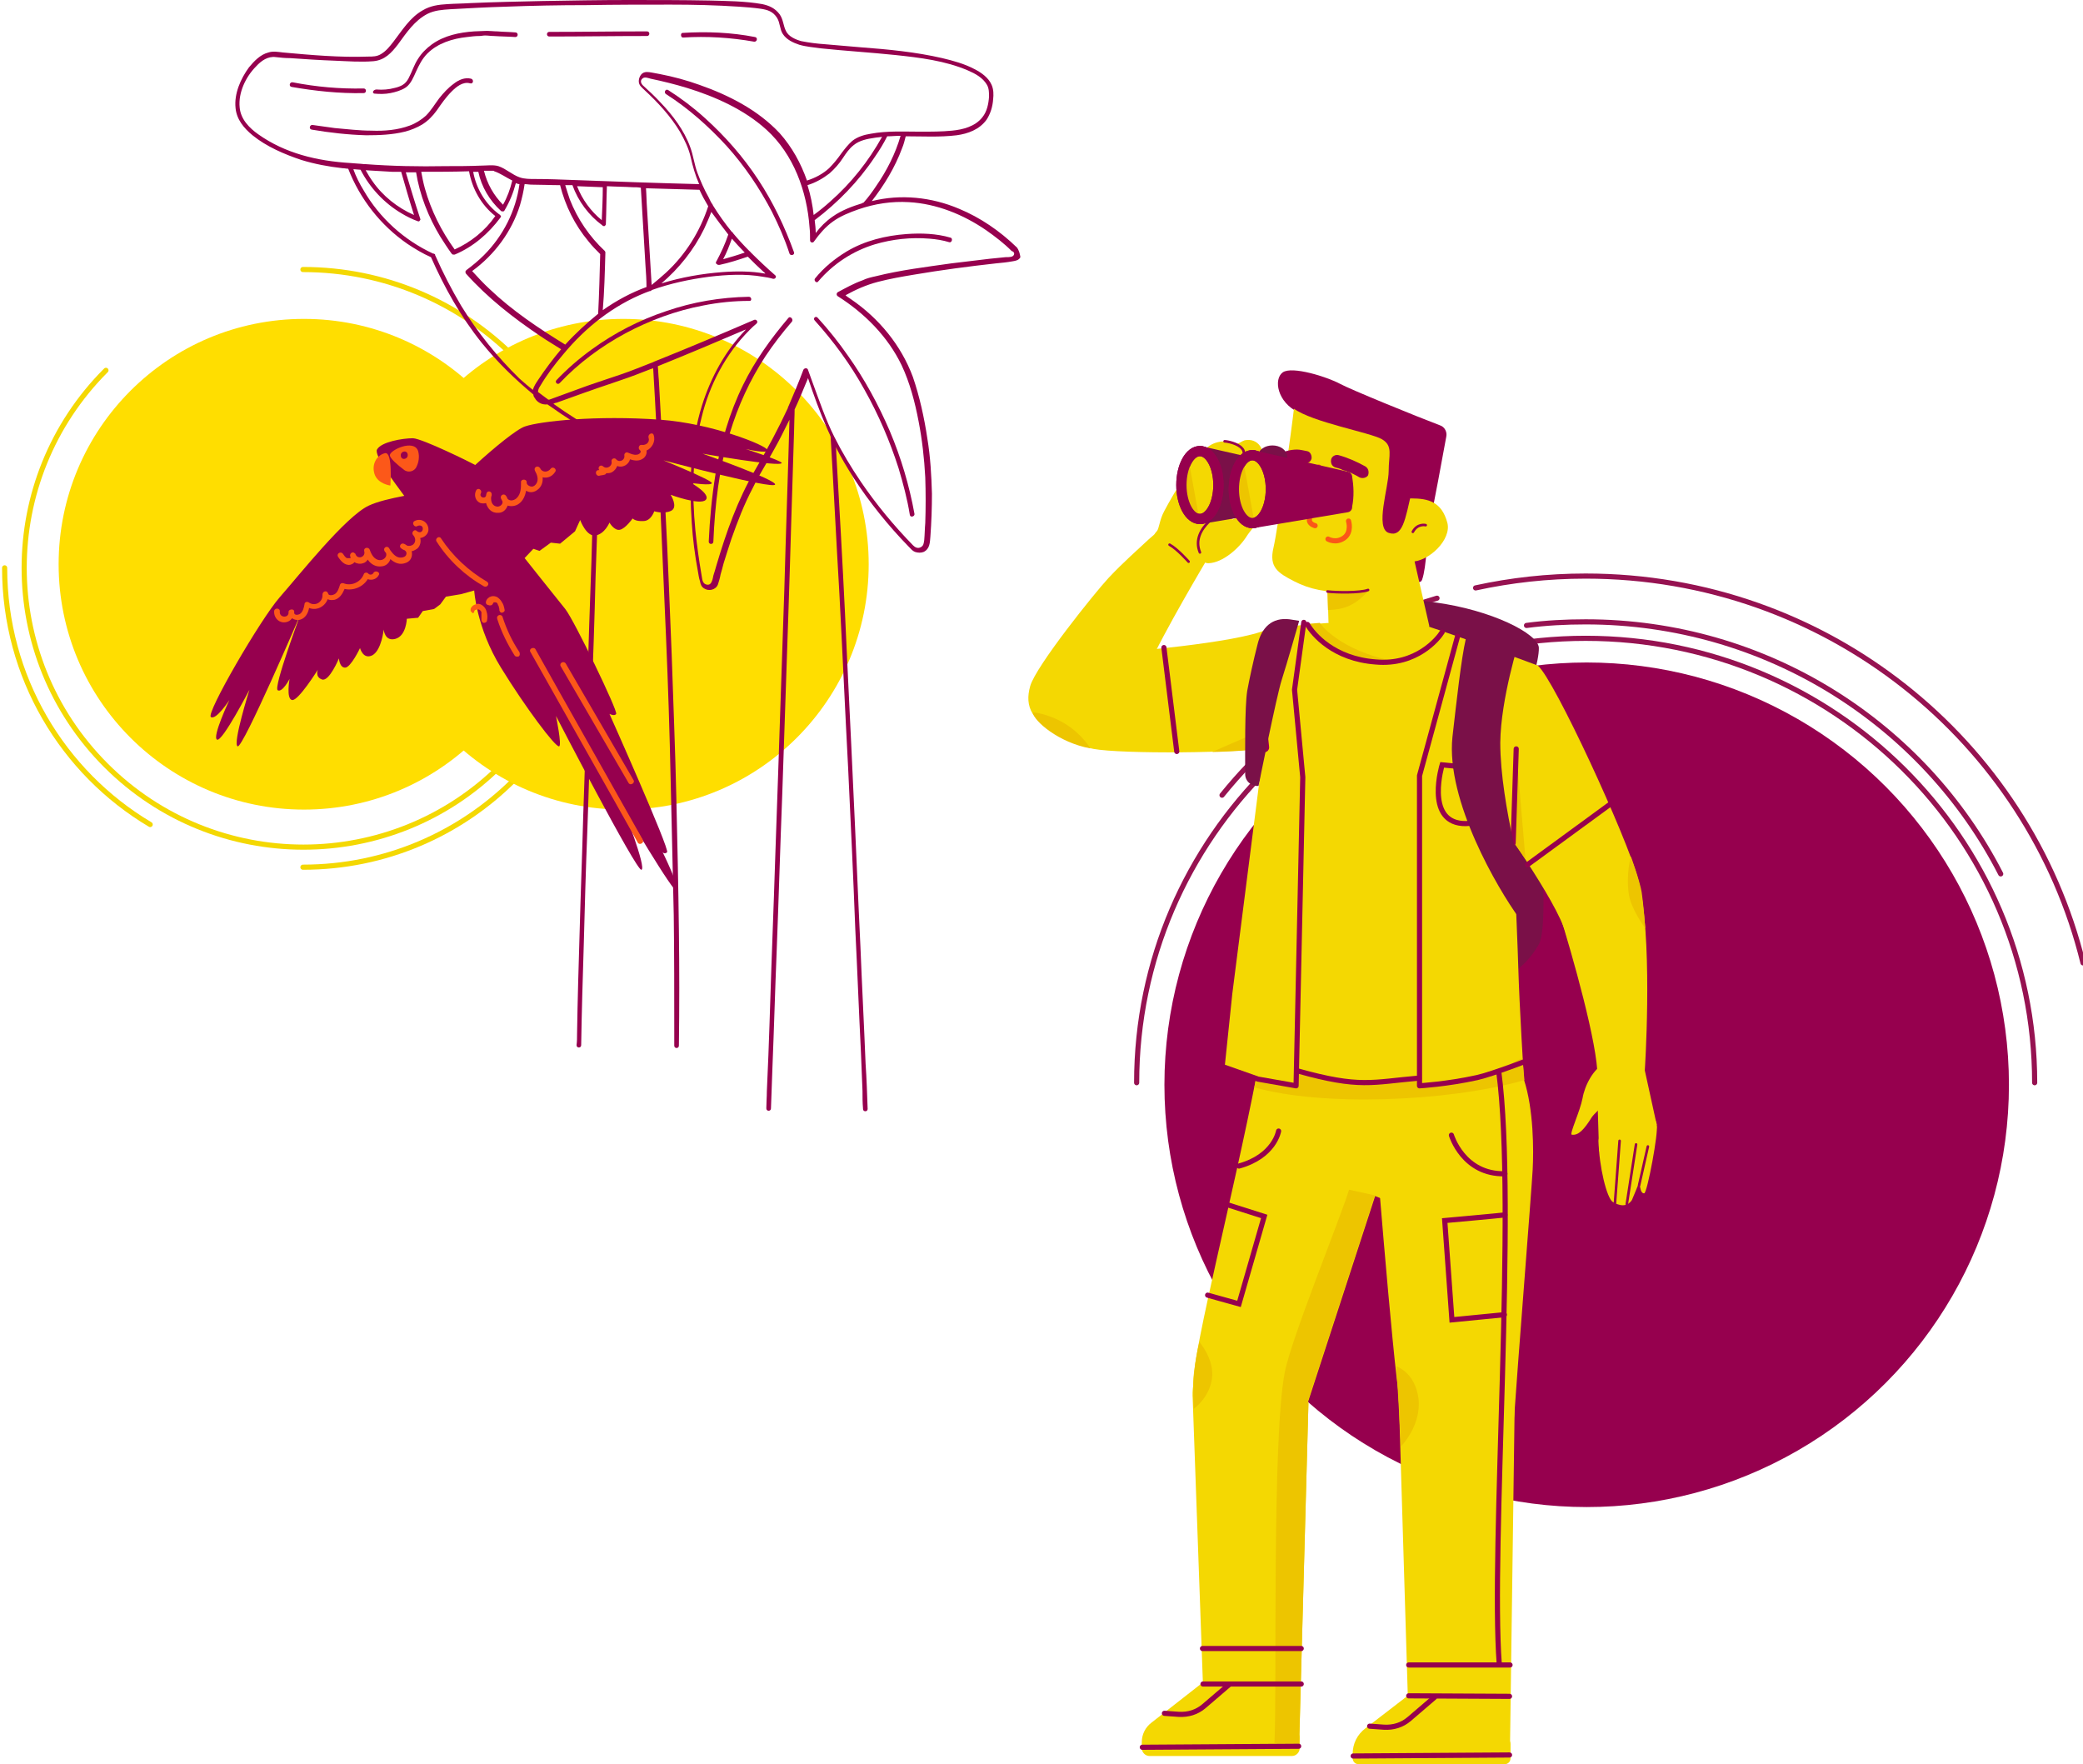 <?xml version="1.0" encoding="utf-8"?>
<svg version="1.1" id="Layer_1" xmlns="http://www.w3.org/2000/svg" xmlns:xlink="http://www.w3.org/1999/xlink" x="0px" y="0px"
	 viewBox="0 0 405 343" style="enable-background:new 0 0 405 343;" xml:space="preserve">
<style type="text/css">
	.st0{fill-rule:evenodd;clip-rule:evenodd;fill:#96004E;}
	.st1{fill:none;stroke:#961251;stroke-linecap:round;stroke-linejoin:round;stroke-miterlimit:10;}
	.st2{fill:#7A1048;}
	.st3{fill:#F4D802;}
	.st4{fill:#96004E;}
	.st5{fill:#EDC500;}
	.st6{fill:#3F0A26;}
	.st7{fill:none;stroke:#FB5718;stroke-linecap:round;stroke-miterlimit:10;}
	.st8{fill:none;stroke:#96004E;stroke-width:0.5;stroke-linecap:round;stroke-miterlimit:10;}
	.st9{fill:none;stroke:#96004E;stroke-linecap:round;stroke-miterlimit:10;}
	.st10{fill:none;stroke:#96004E;stroke-width:1.919;stroke-linecap:round;stroke-miterlimit:10;}
	.st11{fill:none;stroke:#96004E;stroke-linecap:round;stroke-linejoin:round;stroke-miterlimit:10;}
	.st12{fill:#7A1048;stroke:#7A1048;stroke-width:2;stroke-linecap:round;stroke-linejoin:round;stroke-miterlimit:10;}
	.st13{fill:#F4D802;stroke:#96004E;stroke-width:2;stroke-miterlimit:10;}
	.st14{fill:#96004E;stroke:#96004E;stroke-width:2;stroke-linecap:round;stroke-linejoin:round;stroke-miterlimit:10;}
	.st15{fill:none;stroke:#96004E;stroke-width:2;stroke-miterlimit:10;}
	.st16{fill:none;stroke:#F4D802;stroke-linecap:round;stroke-miterlimit:10;}
	.st17{fill-rule:evenodd;clip-rule:evenodd;fill:#FFDE00;}
	.st18{fill:#FC5819;}
</style>
<g id="right">
	<g>
		<ellipse class="st0" cx="308.5" cy="210.9" rx="82.1" ry="82.1"/>
		<path class="st1" d="M221,210.5c0-47.7,39.1-86.4,87.3-86.4s87.3,38.7,87.3,86.4"/>
		<path class="st1" d="M237.6,154.6c3.4-4.2,7.2-8.2,11.4-11.7"/>
		<path class="st1" d="M296.8,121.6c3.8-0.5,7.6-0.7,11.5-0.7c35.2,0,65.8,19.9,80.7,49"/>
		<path class="st1" d="M270.5,119.4c2.9-1.2,5.9-2.2,8.9-3.1"/>
		<path class="st1" d="M286.9,114.3c6.9-1.5,14-2.3,21.4-2.3c46.8,0,86.1,32,96.7,75.2"/>
	</g>
	<g id="Binoculars_Dude">
		<path class="st2" d="M260.3,122c0.2-1.4,0.4-7.4,18.6-4.9c11.2,1.5,20.1,6.1,20.3,8.8c0.1,2.6-2.1,9.2-2.1,9.2s5,43.4,2.1,48.5
			c-5.1,8.9-14.9,9.5-18.3,5C277.5,183.9,260.3,122,260.3,122z"/>
		<g>
			<g>
				<path class="st3" d="M234.5,87.8c1-1.2,2.9-1.8,4.4-1.3c0.4,0.1,0.9,0.4,1.4,0.3s1-0.5,1.5-0.7c0.7-0.3,1.5-0.2,2.1,0.2
					c0.6,0.4,1,1.1,1,1.9c-1.5,0.6-3,1-4.6,1c-1.1,0-2.2-0.2-3.4-0.4c-0.9-0.2-1.8-0.4-2.7-0.6"/>
				<g>
					<path class="st3" d="M234.9,88.2c0.6-0.7,1.4-1.1,2.3-1.3c0.4-0.1,0.8,0,1.2,0.1c0.5,0.1,1,0.4,1.5,0.4
						c0.5,0.1,0.9-0.1,1.3-0.3c0.4-0.2,0.8-0.5,1.3-0.6c1-0.1,1.8,0.7,1.9,1.7c0.1-0.2,0.2-0.3,0.3-0.5c-1.6,0.7-3.3,1-5,0.9
						c-1.8-0.1-3.5-0.5-5.3-0.9c-0.7-0.2-1,0.9-0.3,1.1c1.9,0.5,3.8,0.9,5.7,1c1.8,0.1,3.7-0.3,5.4-1c0.2-0.1,0.3-0.3,0.3-0.5
						c0-1.1-0.7-2.2-1.8-2.6c-0.5-0.2-1.2-0.2-1.7-0.1c-0.6,0.2-1,0.6-1.6,0.7s-1.2-0.3-1.7-0.4s-1.1-0.1-1.6,0
						c-1.1,0.2-2.1,0.7-2.9,1.6C233.7,87.9,234.5,88.7,234.9,88.2L234.9,88.2z"/>
				</g>
			</g>
			<g>
				<path class="st4" d="M280,82.7c0.9,0.3,1.4,1.3,1.2,2.2c-0.7,3.9-2.5,13.6-3.1,16.2c-0.7,3.3-0.7,9.1-1.6,11.6s-7.4-5.8-8.2-9.8
					c-0.9-4,1.3-15.6,1.1-16.7c-0.2-1.1-13-4.1-16.9-6c-4.2-2-4.9-6.5-3.1-7.8c1.8-1.3,8.7,0.9,11.1,2.2
					C262.5,75.7,275.5,81,280,82.7z"/>
				<path class="st3" d="M277.4,121.7l-19-0.6c0,0-8.4,0.6-11,1.1c-2.6,0.4-6.3,3.7-6.5,9.5s5,12.1,5,12.1l-6.3,49.4l-1.5,14.4
					c0,0,14,5.8,29.1,5.2c15.1-0.6,29.1-3,29.1-3s-0.9-14.5-1.1-21.8s-1.5-34.7-1.5-38.2s4.3-3,6-8.6s-0.7-11.8-0.7-11.8
					S286,124.5,277.4,121.7z"/>
				<path class="st3" d="M216,126.9c2,0,24.5-1.9,30.3-4.5s9.1,7.2,9,11.2c-0.2,4-1.5,10.2-7.7,11.6c-6.2,1.3-29.6,1.4-35,0.4
					s-7.5-8.5-6.9-11.9C206.2,130.2,211.2,126.8,216,126.9z"/>
				<path class="st3" d="M234.9,108.4c0,0-8.9,14.9-11.7,21.4s-6.4,11.7-6.4,11.7s-2.6,4.2-9.5,1.7c-6.9-2.6-8.1-5.9-7-9.8
					c1.1-3.9,12.6-18.2,15.2-21c2.9-3.1,5.9-5.7,7.8-7.5c2.2-2,5.6-4.4,7.9-4.8C233.5,99.6,236.6,103,234.9,108.4z"/>
				<path class="st3" d="M299,129.4c3.2,2.7,17.3,33.3,19.5,41.5c1.6,6.3-1.1,11.2-3,12.5c-1.8,1.4-9.6,3-11-1.8
					c-2-6.9-13.2-21.9-15.3-25.9c-2-4.1-2.2-14.7,1.2-19.6C293.9,131.2,299,129.4,299,129.4z"/>
				<path class="st3" d="M275,109c0.1,0.5,2.9,12.7,2.9,12.7s-1.8,6.2-10,6.2s-9.6-6.9-9.6-6.9l-0.2-7.1c0,0-2.5-8.2,3.8-8.9
					C268.1,104.3,273.6,103.2,275,109z"/>
				<path class="st5" d="M256.6,121.1c0,0,3.5,5.3,14.6,7.5c-13.3,1.1-17-7.3-17-7.3L256.6,121.1z"/>
				<path class="st3" d="M251.6,79.3c-0.3,2.9-3.1,23.4-4,27.2s0.9,4.9,4,6.5s6.2,2.2,11.1,2.2s8-9.1,8.2-12.7s3.1-16.3-1.3-18.1
					C265.2,82.7,252,75.1,251.6,79.3z"/>
				<path class="st3" d="M268.3,103.1c0,3.4,2.7,6.1,6.1,6.1s7.9-4.3,7-7.6c-1.1-4-3.6-4.7-7-4.7S268.3,99.7,268.3,103.1z"/>
				<path class="st4" d="M274.5,95.4c-1.3,5.8-1.8,9.1-4.5,8.2s0-8.9,0-12s0.9-4.9-1.3-6.2c-2.2-1.3-13.6-3.3-17.2-6
					s4.5-4.7,4.5-4.7l14.7,5.8l5.1,7.1L274.5,95.4z"/>
				<path class="st5" d="M266.2,114.7c-2.9,3.3-5.2,3.8-8,3.9l-0.1-3.6C263.3,115.2,264.5,115.1,266.2,114.7z"/>
				<path class="st5" d="M235.7,146.2c0,0,7.5-0.1,10.1-0.9l-0.3-3.3C240.8,143.9,235.7,146.2,235.7,146.2z"/>
				<path class="st5" d="M294.9,147l1.7,20l-2.5-3.5C294.8,158,294.9,147,294.9,147z"/>
				<path class="st3" d="M244.3,209.2c-4.5,23.1-12.1,52.3-12.3,59.5c-0.2,7.1,2.2,12.3,9.5,14.9s11.8-7.9,11.8-7.9l14.7-45.1
					l2.1-12.8c0,0,2-18-7.5-20.3C253,195.2,244.3,209.2,244.3,209.2z"/>
				<path class="st3" d="M298,227.4c-0.2,3.8-3.1,40.4-3.5,46.7c-0.4,6.3-2.3,9.4-9.1,9.6c-6.8,0.1-11.7-2.1-13.2-10.9
					s-5.2-56.3-5.2-56.3s8.1-15,16.4-17.3c4.6-1.3,10.5,3.4,12.9,10.7C298.2,215.7,298.2,223.7,298,227.4z"/>
				<path class="st3" d="M296.1,222c0,0-23.6,12.4-22.9,12.8c0.6,0.4-27.3-10.9-27.3-10.9l0.8-15.3c0,0,4.5-17.9,18.8-18.3
					c14.2-0.4,27.6,16,27.6,16L296.1,222z"/>
				<path class="st5" d="M296.4,210c-15.2,4.3-39.7,5.1-52.5,1.4l0.4-2.2c1.2,0.4,5.9,2.3,7.7,1.9c1.1-0.3-0.7-3,0.2-2.8
					c3.8,0.7,7.4,2.1,11.8,2.2c4.4,0.1,11.9-2.2,11.9,0.6c1-0.1,13.4-2.2,14.4-2.3c5.6-0.9,1.2-1.6,5.7-3L296.4,210z"/>
				<path class="st6" d="M259.4,95.6c-0.2,0.8,0.1,1.6,0.6,1.7s1-0.5,1.2-1.4c0.2-0.8-0.1-1.6-0.6-1.7
					C260.1,94.2,259.6,94.8,259.4,95.6z"/>
				<g>
					<path class="st4" d="M265.5,90.7c-1.6-0.9-3.4-1.7-5.2-2.2c-0.6-0.2-1.4,0.2-1.5,0.9c-0.1,0.7,0.2,1.3,0.9,1.5
						c0.4,0.1,0.8,0.2,1.2,0.4c0.2,0.1,0.4,0.2,0.6,0.2c0.1,0,0.2,0.1,0.3,0.1c0.1,0,0.1,0,0.2,0.1c0,0,0.3,0.1,0.1,0
						c-0.2-0.1,0,0,0,0c0.1,0,0.1,0,0.2,0.1c0.1,0,0.2,0.1,0.3,0.1c0.2,0.1,0.4,0.2,0.6,0.3c0.4,0.2,0.8,0.4,1.1,0.6
						c0.6,0.3,1.4,0.1,1.7-0.4C266.2,91.8,266.1,91.1,265.5,90.7L265.5,90.7z"/>
				</g>
				<path class="st6" d="M253.5,94.4c-0.1,0.9-0.6,1.5-1.1,1.4s-0.8-0.8-0.7-1.7s0.6-1.5,1.1-1.4S253.6,93.6,253.5,94.4z"/>
				<g>
					<path class="st4" d="M250.7,90c0.3-0.1,0.6-0.1,1-0.2c-0.1,0-0.2,0-0.3,0c0.5-0.1,1-0.1,1.5,0c-0.1,0-0.2,0-0.3,0
						c0.3,0,0.6,0.1,0.9,0.2c0.3,0.1,0.7,0,0.9-0.1c0.3-0.1,0.5-0.4,0.6-0.7c0.1-0.6-0.2-1.4-0.9-1.5c-0.6-0.1-1.3-0.3-1.9-0.3
						c-0.7,0-1.4,0.1-2.1,0.3c-0.3,0.1-0.6,0.3-0.7,0.6c-0.2,0.3-0.2,0.6-0.1,0.9c0.1,0.3,0.3,0.6,0.6,0.7C250,90,250.3,90,250.7,90
						L250.7,90z"/>
				</g>
				<path class="st7" d="M256.4,90.8c0,0.2-2,9.8-1.8,10.5s1.1,0.9,1.1,0.9"/>
				<path class="st7" d="M262.2,101.3c0,0,0.7,2.2-0.9,3.3c-1.6,1.1-3.1,0.2-3.1,0.2"/>
				<path class="st8" d="M258.1,115c1.7,0.2,6.3,0.3,7.9-0.3"/>
				<path class="st8" d="M277.2,102.1c0,0-1.6-0.4-2.5,1.3"/>
				<path class="st9" d="M280.4,122.9c-0.8,1.3-5,6.5-12.9,5.8c-8.2-0.6-12.2-5.4-13.3-7.3"/>
				<line class="st9" x1="313" y1="156.4" x2="297" y2="168.1"/>
				<line class="st9" x1="226.3" y1="125.9" x2="228.8" y2="146.1"/>
				<line class="st10" x1="245.8" y1="145.3" x2="245.2" y2="139.7"/>
				<line class="st9" x1="294.8" y1="145.6" x2="294.2" y2="163.9"/>
				<path class="st9" d="M275.9,209.6c-9.2,0.8-11.5,2-23.6-1.4"/>
				<path class="st11" d="M283.4,123.7l-7.4,27.1v60.3c0,0,5.3-0.3,11.2-1.6c3.1-0.7,10.8-3.7,10.8-3.7"/>
				<path class="st3" d="M319.8,208.1c0,0,1.5-22.6-0.8-35c-2-11.3-18.5-4.1-15.9,4.2s7.6,25.9,7.5,32.1c-0.1,3.6,4.3,2.9,5.7,2.2
					C317.7,210.9,319,211.2,319.8,208.1z"/>
				<path class="st3" d="M310.5,210.6l0.4,13.1c0,0,1.7,2.9,4.3,3.2c2.7,0.3,5.7-3.1,5.7-3.1l1.2-5.2l-2.3-10.5c0,0-3.3-5.5-6.1-4.3
					C311,204.9,310.5,210.6,310.5,210.6z"/>
				<path class="st3" d="M317.3,233.3c0,0,5.3-12.4,4.8-14.8c-0.5-2.4-3.1-2.7-5.1-2.1c-2,0.5-6.2,3.5-6.2,5.4
					c0.1,4.9,1.6,11.2,2.8,11.9C314.8,234.4,316.3,234.8,317.3,233.3z"/>
				<path class="st3" d="M312.1,206.7c2.3-1,2.2,4.4,2.2,4.4c0,1.9-3.9,4.8-4.8,6.1c-1.5,2.4-2.6,3.6-3.9,3.4
					c-0.5-0.1,1.6-4.5,2.1-7.1C308.1,211.1,309.8,207.7,312.1,206.7z"/>
				<path class="st3" d="M319.7,232c0.6-0.2,2.8-12,2.4-13.1s-2.9,5.3-2.9,5.3S318,232.2,319.7,232z"/>
				<line class="st8" x1="318.1" y1="222.5" x2="316.3" y2="234.1"/>
				<line class="st8" x1="318.7" y1="230.4" x2="320.4" y2="222.9"/>
				<line class="st8" x1="314.9" y1="221.8" x2="314" y2="233.9"/>
				<path class="st3" d="M224.9,103.3c0.5-0.5,0.5-2.2,1.5-4c2.1-4,5.6-9.3,5.6-9.3s1-2.9,3.8-2.4c2.9,0.5,6.3,6.5,6.3,6.5l-1.1,4.6
					l-6.3,10c0,0-5.2,4.7-7.7,2.6C224.5,109.3,223.3,104.8,224.9,103.3z"/>
				<path class="st3" d="M235,109.5c-2.7,0.1-0.4-5.4-0.4-5.4c0.8-1.9,5.9-3.2,7.3-4.2c2.5-1.7,4.2-2.6,5.4-1.8
					c0.4,0.3-3.5,3.9-5,6.3C240.8,106.7,237.7,109.4,235,109.5z"/>
				<path class="st5" d="M212,145.5c0,0-1.7-2.9-5.1-4.9c-3.4-2-6.1-2.1-6.1-2.1C201,140.2,205.9,144.4,212,145.5z"/>
				<path class="st5" d="M317.1,166.5c0,0-1,3.3-0.4,7.4c0.5,3,3.2,6.6,3.2,6.6s-0.4-5.1-0.7-7C318.9,171.5,317.1,166.5,317.1,166.5
					z"/>
				<path class="st9" d="M241.1,95.2c-1.4-2.9-5.8-4.5-8.8-4.2"/>
				<path class="st8" d="M238.3,99.1c0,0-7,3.4-5,8.3"/>
				<path class="st8" d="M231.1,109.2c0,0-2.2-2.5-3.7-3.3"/>
				<path class="st3" d="M283.3,262c-6.7,0.6-12.1,3.7-11.3,10.9l2,66l19.6,0.1l0.9-65.8C294.5,273.2,292.4,261.2,283.3,262z"/>
				<path class="st3" d="M243.5,261.4c-6.7,0.4-12.1,3.4-11.6,10.6l2.4,66.9l18.3,0.1l1.8-66.1C254.4,272.9,252.6,260.8,243.5,261.4
					z"/>
				<path class="st3" d="M236.4,327.8l1.8,7.4c0.2,0.7,0.8,1.1,1.5,1.1h11.5c0.8,0,1.5,0.7,1.5,1.5v2.1c0,0.8-0.7,1.5-1.5,1.5h-27.7
					c-0.8,0-1.5-0.7-1.5-1.5v-1.2c0-1.5,0.7-2.9,1.9-3.8L234,327C234.9,326.3,236.1,326.8,236.4,327.8z"/>
				<path class="st5" d="M249.8,266.8c1.2-6.4,10.9-30.2,12.5-35.5l5,1.1l-13,39.9c0.1,0.3,0.1,0.5,0.1,0.5l-1.8,66.1h-4.8
					C248.3,328,247.3,279.7,249.8,266.8z"/>
				<path class="st3" d="M277.3,329l2,8c0.1,0.5,0.6,0.9,1.2,0.9h12c0.7,0,1.2,0.5,1.2,1.2v2.7c0,0.7-0.5,1.2-1.2,1.2h-28.3
					c-0.7,0-1.2-0.5-1.2-1.2V341c0-2,0.9-3.8,2.5-5l10-7.7C276,327.8,277,328.1,277.3,329z"/>
				<line class="st9" x1="293.6" y1="323.7" x2="273.9" y2="323.7"/>
				<line class="st9" x1="293.5" y1="329.8" x2="273.9" y2="329.7"/>
				<line class="st9" x1="293.5" y1="341.2" x2="263.1" y2="341.4"/>
				<line class="st9" x1="253" y1="320.5" x2="233.8" y2="320.5"/>
				<line class="st9" x1="253" y1="327.4" x2="233.9" y2="327.4"/>
				<line class="st9" x1="252.5" y1="339.5" x2="222.1" y2="339.7"/>
				<path class="st9" d="M291.4,208.3c3.5,26.2-1.6,92.9,0.1,115.2"/>
				<path class="st9" d="M282.2,220.7c0,0,2.3,7.7,10.4,7.5"/>
				<path class="st9" d="M248.6,219.9c0,0-0.8,4.9-7.7,6.8"/>
				<path class="st5" d="M275.8,271.9c0.6,5.3-3.4,9.3-3.4,9.3l-0.9-15.6C271.5,265.7,275.1,266.7,275.8,271.9z"/>
				<path class="st5" d="M233.2,260.9c-1,4.1-1.4,8.1-1.1,13c0,0,3.3-2.3,3.6-6.4C235.9,264,233.2,260.9,233.2,260.9z"/>
				<path class="st9" d="M278.9,330l-4.9,4.2c-1.4,1.2-3.1,1.7-4.9,1.6l-2.8-0.2"/>
				<path class="st9" d="M239,327.5l-4.9,4.2c-1.4,1.2-3.1,1.7-4.9,1.6l-2.8-0.2"/>
			</g>
			<g>
				<polygon class="st12" points="233.3,87.7 251.7,91.9 251.7,97.8 233.3,100.9 				"/>
				<ellipse class="st13" cx="233.3" cy="94.3" rx="3.6" ry="6.6"/>
				<ellipse class="st12" cx="247.4" cy="88.9" rx="1.9" ry="1.3"/>
				<path class="st14" d="M243.5,88.5l18.4,4.2l0,0c0.3,1.9,0.4,3.8,0,5.7v0.2l-18.4,3.1C243.5,101.7,243.5,88.5,243.5,88.5z"/>
				<ellipse class="st13" cx="243.5" cy="95.1" rx="3.6" ry="6.6"/>
			</g>
			<path class="st8" d="M238.1,85.8c0.5,0,2.6,0.4,3.4,1.4c0.4,0.4,0.4,1,0.3,1.6"/>
			<path class="st5" d="M241.9,90.5l1.9,10.5c0,0-2.4,0.7-3-4.4C240.1,91.3,241.9,90.5,241.9,90.5z"/>
			<path class="st5" d="M231.3,90.5l1.9,10.5c0,0-2.4,0.7-3-4.4C229.6,91.3,231.3,90.5,231.3,90.5z"/>
			<ellipse class="st15" cx="233.3" cy="94.3" rx="3.6" ry="6.6"/>
			<ellipse class="st15" cx="243.5" cy="95.1" rx="3.6" ry="6.6"/>
		</g>
		<polyline class="st11" points="253.5,121 251.7,134.1 253.3,151.1 252,211.1 244.6,209.8 238.1,207.5 		"/>
		<path class="st9" d="M280.4,148.7l10,1c0,0,1.5,11-6.1,10.4C277.1,159.5,280.4,148.7,280.4,148.7z"/>
		<polyline class="st9" points="238.9,234.3 245.8,236.5 240.9,253.5 234.8,251.8 		"/>
		<path class="st9" d="M292.6,236.2c-0.6,0.1-11.7,1.1-11.7,1.1l1.4,19.3l10.2-1"/>
		<path class="st2" d="M252.6,120.7c0,0-1.2-0.2-1.9-0.3c-3.4-0.4-5.4,1.6-6.2,4.9c-0.8,3.1-1.6,6.8-2,9c-0.5,3.2-0.4,11.9-0.4,16.2
			c0,1.4,1.2,2.4,2.6,2.3l0,0c0,0,3.5-17.5,4.5-20.6S252.6,120.7,252.6,120.7z"/>
		<path class="st2" d="M295.4,124.5c-0.1-0.3-2-1-3.9-1.6s-6-0.6-6.5,1.3c-0.9,3.9-1.8,12.1-2.6,19.1c-1.3,12.4,8.9,29.6,12.9,35.1
			c1.1,1.4,1.8-2.5,1.6-4.2c0,0-5.2-17.7-5.2-29.8C291.8,135.7,295.4,124.5,295.4,124.5z"/>
	</g>
</g>
<g id="left">
	<g>
		<path class="st16" d="M29.2,160.3c-17-10.1-28.3-28.7-28.3-49.9"/>
		<path class="st16" d="M58.9,52.4c32.1,0,58.1,26,58.1,58.1s-26,58.1-58.1,58.1"/>
		<path class="st16" d="M97.4,148.8c-21.2,21.2-55.6,21.2-76.8,0s-21.2-55.6,0-76.8"/>
		<path class="st16" d="M97.4,72c18.1,18.1,20.7,45.7,8.1,66.6"/>
		<ellipse class="st17" cx="121.2" cy="109.7" rx="47.7" ry="47.7"/>
		<ellipse class="st17" cx="59.1" cy="109.7" rx="47.7" ry="47.7"/>
	</g>
	<g id="Trees">
		<path class="st4" d="M72.8,18.2c1,0.1,2.1,0.1,3.1-0.1s2.1-0.5,3-1.1c1-0.7,1.5-2,2-3.1c0.6-1.3,1.2-2.5,2.2-3.5
			c2-2,4.9-2.9,7.7-3.2C91.6,7.1,92.4,7,93.2,7c0.4,0,0.7-0.1,1.1-0.1C94.9,6.9,95.4,7,96,7c1.4,0.1,2.8,0.1,4.2,0.2
			c0.6,0,0.6-0.9,0-0.9c-1.2-0.1-2.4-0.1-3.5-0.2c-0.7,0-1.4-0.1-2-0.1c-0.8,0-1.7,0.1-2.5,0.1c-2.9,0.2-5.8,0.8-8.2,2.5
			c-1.1,0.8-2,1.7-2.7,2.8c-0.8,1.2-1.2,2.6-1.9,3.9c-0.3,0.5-0.6,0.9-1.1,1.2c-0.5,0.3-1.1,0.5-1.6,0.6c-1.1,0.3-2.3,0.4-3.5,0.3
			c-0.2,0-0.5,0.1-0.6,0.3C72.4,17.9,72.6,18.2,72.8,18.2z"/>
		<path class="st4" d="M78.7,25.6c1.2-0.3,2.4-0.8,3.4-1.4c1.1-0.7,2-1.6,2.8-2.7c0.9-1.3,1.8-2.6,2.9-3.7c0.9-0.9,2.2-2,3.6-1.6
			c0.6,0.2,0.8-0.7,0.2-0.9c-1.2-0.3-2.4,0.2-3.4,1c-1.1,0.8-2,1.8-2.8,2.8c-0.9,1.2-1.6,2.4-2.6,3.4c-0.9,0.8-2,1.5-3.1,1.9
			c-2.4,0.9-5,1.1-7.5,1c-2.4,0-4.7-0.3-7.1-0.5c-1.5-0.2-2.9-0.4-4.3-0.6c-0.6-0.1-0.8,0.8-0.2,0.9c3.5,0.6,7.1,1,10.6,1.1
			C73.7,26.3,76.3,26.2,78.7,25.6z"/>
		<path class="st4" d="M106.8,7.1c6.3,0,12.7-0.1,19-0.1c0.6,0,0.6-0.9,0-0.9c-6.3,0-12.7,0.1-19,0.1C106.2,6.2,106.2,7.1,106.8,7.1
			z"/>
		<path class="st4" d="M132.8,7.3c4.6-0.3,9.3,0,13.8,0.8c0.6,0.1,0.8-0.8,0.2-0.9c-4.6-0.9-9.4-1.1-14.1-0.8
			C132.3,6.4,132.3,7.3,132.8,7.3z"/>
		<path class="st4" d="M70.7,17.2c-4.6,0.1-9.2-0.3-13.8-1.2c-0.6-0.1-0.8,0.8-0.2,0.9c4.6,0.8,9.3,1.3,14,1.2
			C71.3,18.1,71.3,17.2,70.7,17.2z"/>
		<path class="st4" d="M197.7,48.1C197.7,48,197.6,48,197.7,48.1c-3.3-3.2-7.1-5.8-11.2-7.5c-5.4-2.3-11.4-2.9-17-1.5
			c2.4-3.1,4.5-6.5,5.9-10.3c0.3-0.7,0.5-1.5,0.7-2.3c3.3,0,6.6,0.2,9.9-0.2c2.2-0.3,4.4-1.1,5.8-3c0.8-1.2,1.2-2.6,1.3-4
			c0.1-0.9,0.1-1.9-0.3-2.8c-0.6-1.4-2-2.4-3.4-3.1c-1.9-1-4.1-1.6-6.2-2.1c-5.2-1.2-10.5-1.7-15.8-2.1c-2.3-0.2-4.7-0.4-7-0.6
			c-1.5-0.1-3.1-0.3-4.6-0.6c-1.1-0.3-2.5-0.9-3-2c-0.5-1-0.5-2.2-1.2-3.2c-0.9-1.2-2-1.7-3.4-2c-3.4-0.6-6.9-0.6-10.3-0.7
			C132.7,0,127.4,0,122.2,0c-5.6,0-11.2,0.1-16.8,0.2c-4.6,0.1-9.3,0.2-13.9,0.4c-1.5,0.1-3,0.1-4.5,0.2c-1.7,0.1-3.3,0.3-4.8,1.2
			c-2.5,1.4-4,3.9-5.7,6.1c-0.7,0.9-1.4,1.8-2.4,2.4C73.3,11,72.5,11,71.6,11c-5.5,0.2-11.1-0.3-16.6-0.8c-0.9-0.1-1.9-0.3-2.8,0
			c-1.6,0.4-2.8,1.7-3.8,2.9c-1.6,2.2-2.9,5.1-2.6,7.9c0.2,2.2,1.6,3.9,3.3,5.3c2.7,2.2,6.2,3.7,9.5,4.8c2.6,0.8,5.3,1.3,8,1.6
			c0.4,0,0.7,0.1,1.1,0.1c2.3,5.9,6.3,11,11.5,14.6c1.5,1,3,1.9,4.6,2.6c2.6,5.9,5.8,11.6,9.9,16.7c3,3.7,6.4,7,10,10
			c0,0.2,0.1,0.5,0.3,0.7c0.3,0.6,1,1.1,1.7,1.2c0.2,0,0.5,0.1,0.7,0c0.2,0.1,0.4,0.3,0.6,0.4c2.8,2,5.8,3.9,8.8,5.6
			c-0.3,8.1-0.6,16.3-0.8,24.4c-0.3,8.4-0.6,16.7-0.8,25.1c-0.3,8.1-0.5,16.3-0.8,24.4c-0.2,7.6-0.5,15.1-0.7,22.7
			c-0.2,6.6-0.4,13.2-0.5,19.8c0,0.7,0,1.5-0.1,2.2c0,0.6,0.9,0.6,0.9,0c0.1-6.5,0.3-12.9,0.5-19.4c0.2-7.5,0.4-14.9,0.7-22.4
			c0.3-8.1,0.5-16.2,0.8-24.3c0.3-8.3,0.6-16.7,0.8-25c0.3-8.2,0.6-16.5,0.8-24.7c0-1,0.1-2,0.1-3l0,0l0,0c0-0.2-0.1-0.3-0.2-0.3
			l0,0c-3.1-1.7-6.1-3.6-8.9-5.6c0.2-0.1,0.4-0.2,0.6-0.2c3.6-1.3,7.2-2.6,10.8-3.8c2.1-0.7,4.1-1.4,6.1-2.2
			c0.6-0.2,1.2-0.5,1.9-0.7c0.5,8.3,0.9,16.5,1.3,24.8c0.4,9.2,0.8,18.3,1.2,27.5c0.4,9.3,0.7,18.5,0.9,27.8
			c0.2,8.7,0.4,17.5,0.6,26.2c0.1,7.6,0.1,15.2,0.1,22.8c0,0.9,0,1.7,0,2.6c0,0.6,0.9,0.6,0.9,0c0.1-7.5,0.1-14.9,0-22.4
			c-0.1-8.6-0.3-17.3-0.5-25.9c-0.2-9.2-0.6-18.5-0.9-27.7c-0.4-9.2-0.7-18.4-1.2-27.7c-0.4-8.6-0.8-17.1-1.3-25.7
			c-0.1-0.9-0.1-1.8-0.2-2.7c5.7-2.3,11.4-4.7,17-7.1h0.1c-4,4.1-6.8,9.3-8.5,14.7c-2.3,7.3-2.5,15.3-2,22.8
			c0.2,3.2,0.6,6.3,1.2,9.5c0.1,0.6,0.2,1.3,0.4,1.9c0.1,0.6,0.3,1.1,0.8,1.4c0.9,0.6,2.3,0.3,2.7-0.8c0.2-0.6,0.4-1.3,0.5-1.9
			c0.2-0.7,0.4-1.4,0.6-2.2c0.5-1.6,1-3.2,1.5-4.7c1.2-3.4,2.5-6.8,4.2-10c0.8-1.7,1.8-3.3,2.7-4.9c1-1.8,2-3.5,2.9-5.3
			c0.5-1,1-2,1.5-3c-0.3,11-0.7,22-1,33c-0.4,11.9-0.8,23.8-1.2,35.7c-0.4,10.6-0.7,21.1-1.1,31.7c-0.3,7.7-0.5,15.5-0.8,23.2
			c-0.1,2.3-0.2,4.7-0.3,7c0,1.1-0.1,2.2-0.1,3.2v0.1c0,0.6,0.9,0.6,0.9,0c0.1-2.8,0.2-5.6,0.3-8.3c0.3-7.3,0.5-14.7,0.8-22
			c0.4-10.3,0.7-20.6,1.1-30.9c0.4-11.8,0.8-23.6,1.2-35.4s0.7-23.5,1.1-35.3c0-1.3,0.1-2.7,0.1-4c0.8-1.7,1.5-3.4,2.2-5.1
			c0.1-0.3,0.3-0.6,0.4-1c1.1,3.3,2.3,6.6,3.7,9.8c0.2,0.5,0.5,1,0.7,1.6c0.6,10.1,1.1,20.3,1.7,30.4c0.6,11.3,1.1,22.6,1.7,33.9
			c0.5,10.5,1,21,1.4,31.5c0.4,8,0.7,16,1.1,24c0.1,2.5,0.2,4.9,0.3,7.4c0,1.1,0,2.3,0.1,3.4v0.1c0,0.6,0.9,0.6,0.9,0
			c-0.1-2.9-0.2-5.9-0.4-8.8c-0.3-7.6-0.7-15.1-1-22.7c-0.5-10.3-0.9-20.6-1.4-30.9c-0.5-11.3-1.1-22.6-1.6-33.9
			c-0.5-10.4-1.1-20.8-1.7-31.2c0-0.4,0-0.8-0.1-1.2c1,2,2.2,4,3.4,5.9c3.1,4.8,6.8,9.4,10.8,13.5c0.4,0.4,0.7,0.8,1.2,1
			c0.6,0.2,1.2,0.2,1.7,0c1.2-0.6,1.2-1.8,1.3-3c0.2-2.8,0.3-5.5,0.3-8.3c-0.1-3.6-0.3-7.2-0.9-10.8c-0.6-4-1.5-8.1-2.8-11.9
			c-2.3-6.2-6.6-11.4-12-15.1c-0.4-0.3-0.8-0.5-1.1-0.8c2-1.1,4-2,6.3-2.6s4.6-1,7-1.4c5.3-0.9,10.6-1.6,16-2.2
			c1.1-0.1,2.1-0.2,3.2-0.4c0.6-0.1,1.2-0.2,1.5-0.8C198.3,49.3,198.1,48.6,197.7,48.1z M170.4,36.1c-0.8,1.2-1.6,2.3-2.5,3.3
			c-0.1,0-0.2,0-0.2,0.1c-2,0.6-4.1,1.4-5.8,2.6c-1.3,0.9-2.4,2-3.3,3.2c0-0.8-0.1-1.7-0.2-2.5c4.5-3.4,8.5-7.5,11.7-12.3
			c0.9-1.3,1.7-2.6,2.4-4c0.9,0,1.7-0.1,2.6-0.1C174.1,29.9,172.4,33.2,170.4,36.1z M157,36c1.6-0.5,3-1.3,4.3-2.3
			c1-0.9,1.9-1.9,2.6-3c0.6-0.9,1.2-1.8,2.1-2.5c1.1-0.9,2.6-1.2,4-1.4c0.5-0.1,1-0.1,1.5-0.2c-2.6,4.7-6,9-10.1,12.6
			c-1,0.9-2.1,1.8-3.2,2.6C158,39.9,157.6,37.9,157,36z M50.2,26.1c-1.7-1.2-3.4-2.9-3.6-5.2c-0.3-2.9,1.2-6,3.2-8
			c1-1.1,2.3-2,3.8-1.8c0.9,0.1,1.8,0.2,2.8,0.2c2.9,0.2,5.8,0.4,8.7,0.5c2.5,0.1,5,0.3,7.5,0.1c2.2-0.2,3.5-1.6,4.8-3.3
			C79,6.4,80.6,4,83.1,2.7C84.5,2,86,1.9,87.5,1.8c3.6-0.2,7.2-0.4,10.8-0.5C103.5,1.1,108.7,1,114,1c5.5-0.1,10.9-0.1,16.4-0.1
			c4.4,0,8.8,0.1,13.3,0.4c1.4,0.1,2.8,0.2,4.2,0.4c1.3,0.2,2.4,0.5,3.2,1.8c0.6,1,0.5,2.2,1.1,3.1c0.7,1.1,2,1.7,3.2,2.1
			c1.4,0.4,2.8,0.5,4.2,0.7c4.8,0.5,9.7,0.8,14.5,1.3c4.7,0.5,9.7,1.1,14.1,3c1.4,0.6,2.9,1.4,3.7,2.8c0.4,0.7,0.4,1.5,0.4,2.3
			c-0.1,1.4-0.4,2.9-1.3,4c-1.4,1.8-3.8,2.4-5.9,2.6c-2,0.2-4.1,0.2-6.1,0.2c-3.2,0-6.5-0.2-9.7,0.4c-1.3,0.2-2.6,0.6-3.6,1.4
			c-0.8,0.7-1.5,1.6-2.1,2.4c-0.7,1-1.5,2-2.4,2.9c-1.2,1.1-2.7,1.9-4.3,2.4c-1.2-3.4-2.9-6.5-5.3-9.2c-4.2-4.5-9.9-7.4-15.6-9.4
			c-2.5-0.9-5.1-1.6-7.7-2.1c-0.5-0.1-1.1-0.2-1.6-0.3c-0.6-0.1-1.2-0.2-1.7,0.1s-0.8,1-0.8,1.6c0,0.8,0.6,1.2,1.1,1.7
			c2.6,2.4,5.1,5.1,6.9,8.1c0.9,1.6,1.7,3.2,2.1,5c0.4,1.8,0.9,3.5,1.6,5.1c0,0,0,0.1,0.1,0.1c-8.1-0.2-16.3-0.5-24.4-0.8
			c-2.5-0.1-5.1-0.2-7.6-0.2c-1,0-2,0-2.9-0.3c-1.5-0.5-2.7-1.7-4.2-2.2c-1-0.3-2.3-0.1-3.4-0.1c-2.3,0.1-4.6,0.1-6.8,0.1
			c-5.3,0.1-10.5,0-15.8-0.4c-0.1,0-0.1,0-0.2,0c-0.8-0.1-1.6-0.1-2.5-0.2C61.6,31.3,55.4,29.8,50.2,26.1z M141.6,45.6
			c-0.6,1.8-1.4,3.5-2.3,5.2c-0.1,0.1-0.1,0.1-0.1,0.2c0,0.1,0,0.3,0.1,0.3c0.1,0.1,0.2,0.1,0.3,0.2c0.1,0,0.2,0,0.3,0
			c1.9-0.4,3.7-1,5.5-1.6c1,1,2,2,3,2.9c0.1,0.1,0.3,0.2,0.4,0.4c-2.7-0.5-5.6-0.5-8.3-0.3c-4,0.3-8,1-11.9,2.2
			c3.4-2.9,6.3-6.5,8.3-10.6c0.5-1.1,1-2.2,1.4-3.3C139.4,42.7,140.5,44.2,141.6,45.6z M144.8,49.1c-1.4,0.5-2.8,0.9-4.2,1.3
			c0.7-1.3,1.2-2.6,1.7-4C143.1,47.3,143.9,48.2,144.8,49.1z M109.9,67c-5.2-3.2-10.3-6.6-14.7-10.8c-1.2-1.1-2.3-2.3-3.4-3.5
			c4.4-3.2,7.7-7.7,9.3-12.8c0.4-1.4,0.7-2.7,0.9-4.1c0.5,0,0.9,0.1,1.4,0.1c1.8,0,3.7,0.1,5.5,0.1c1,4,2.9,7.8,5.5,10.9
			c0.7,0.9,1.5,1.7,2.3,2.5c-0.1,3.9-0.2,7.7-0.4,11.6C114.1,62.8,111.9,64.8,109.9,67z M117.7,49.3c0-0.1,0-0.2,0-0.3
			s-0.1-0.1-0.1-0.2c-3-2.8-5.3-6.2-6.8-10c-0.3-0.9-0.6-1.8-0.9-2.8c0.5,0,0.9,0,1.4,0c1.1,3.1,3.2,5.9,5.8,7.8l0.1,0.1l0,0
			c0.2,0.1,0.4,0.1,0.5-0.1c0.1-0.1,0.1-0.2,0.1-0.3c0.1-2.4,0.1-4.9,0.2-7.3c1.7,0.1,3.4,0.1,5,0.2c0.5,0,1.1,0,1.6,0.1
			c0.3,5,0.6,10.1,0.9,15.1c0.1,1.4,0.2,2.8,0.2,4.2c-3,1.1-5.8,2.6-8.5,4.5C117.5,56.7,117.6,53,117.7,49.3z M117,42.8
			c-2.1-1.7-3.8-4-4.8-6.6c1.7,0.1,3.3,0.1,5,0.2C117.2,38.5,117.1,40.6,117,42.8z M129.5,53c-0.9,0.8-1.8,1.6-2.8,2.4
			c-0.3-5-0.6-9.9-0.9-14.9c-0.1-1.3-0.1-2.6-0.2-3.9c3.5,0.1,7,0.2,10.4,0.3c0.5,1.1,1.1,2.2,1.7,3.2C136.1,45,133.3,49.5,129.5,53
			z M97.8,39.8c-1.8-1.8-3.1-4.1-3.7-6.6c0.3,0,0.6,0,0.9,0c0.2,0,0.5,0,0.7,0c0.1,0,0.2,0,0.2,0l0,0c0,0,0.2,0,0.2,0.1
			c1.2,0.4,2.3,1.2,3.5,1.8C99.2,36.8,98.6,38.4,97.8,39.8z M88.4,48.5c-2.6-3.6-4.6-7.6-5.8-11.9c-0.3-1.1-0.5-2.1-0.7-3.2
			c3.1,0,6.2,0,9.3-0.1c0.6,3.4,2.4,6.6,5.1,8.7C94.3,44.9,91.5,47.1,88.4,48.5z M78,33.4c0.8,2.8,1.6,5.6,2.5,8.4
			c-3.2-1.4-6.1-3.7-8.1-6.6c-0.5-0.7-0.9-1.4-1.3-2.1c1.7,0.1,3.4,0.2,5.1,0.3C76.8,33.4,77.4,33.4,78,33.4z M89.7,59.5
			c-1.9-3.2-3.6-6.5-5.1-9.9c0-0.1,0-0.2-0.1-0.2c-0.1-0.1-0.2-0.1-0.3-0.1c-5.6-2.6-10.4-6.9-13.5-12.3c-0.8-1.3-1.5-2.7-2-4.1
			c0.5,0,1,0.1,1.4,0.1c1.8,3.5,4.6,6.5,8,8.5c1,0.6,2,1.1,3.1,1.5c0.2,0.1,0.4,0,0.4-0.1c0.1-0.1,0.2-0.2,0.1-0.4c-1-3-1.9-6-2.8-9
			c0.7,0,1.4,0,2,0c0.7,4.4,2.4,8.7,4.7,12.5c0.7,1.1,1.4,2.2,2.2,3.3c0.1,0.1,0.2,0.2,0.3,0.2c0.1,0,0.2,0,0.3,0
			c3.6-1.5,6.6-4.1,8.9-7.2c0.2-0.2,0.1-0.4-0.1-0.5c0,0,0-0.1-0.1-0.1c-2.7-2-4.5-5-5.1-8.3c0.2,0,0.4,0,0.6,0c0.1,0,0.3,0,0.4,0
			c0.6,2.9,2.2,5.6,4.4,7.6c0.1,0.1,0.2,0.1,0.3,0.1c0.2,0,0.3,0,0.4-0.2c1-1.7,1.7-3.4,2.2-5.3c0.2,0.1,0.5,0.2,0.7,0.2
			c-0.7,5.2-3.2,10.1-6.9,13.8c-1.1,1.1-2.2,2-3.4,2.9c-0.1,0.1-0.2,0.2-0.2,0.3l0,0l0,0c0,0.1,0,0.3,0.1,0.4
			c4.2,4.7,9.2,8.6,14.4,12.1c1.3,0.9,2.7,1.7,4.1,2.6c-1.6,1.9-3.1,3.9-4.5,6c-0.4,0.6-0.8,1.2-1,1.9c-0.9-0.7-1.7-1.4-2.6-2.2
			C96.7,69.4,92.9,64.7,89.7,59.5z M196.7,49.9c-0.4,0.1-0.8,0.1-1.2,0.1c-1,0.1-2,0.2-3,0.3c-2.5,0.3-5,0.6-7.5,0.9
			c-4.9,0.7-9.9,1.3-14.7,2.5c-0.9,0.2-1.8,0.4-2.6,0.8c-1.7,0.6-3.3,1.5-4.8,2.3c-0.3,0.2-0.3,0.6,0,0.8c5.2,3.3,9.7,7.8,12.4,13.4
			c1.6,3.4,2.6,7.2,3.3,10.9c0.7,3.6,1.1,7.2,1.3,10.9c0.1,3,0.1,6,0,8.9c-0.1,1.1-0.1,2.2-0.2,3.3c-0.1,0.6-0.1,1.1-0.7,1.4
			c-0.6,0.3-1.1,0-1.5-0.4c-3.7-3.8-7.1-7.9-10.1-12.3c-1.9-2.8-3.7-5.8-5.2-8.8c-1.7-3.4-2.9-7-4.2-10.5c-0.3-0.8-0.6-1.7-0.9-2.5
			c-0.1-0.4-0.7-0.4-0.9,0c-0.9,2.4-1.9,4.8-2.9,7.1c-0.1,0.1-0.1,0.2-0.1,0.3c-1.9,4.1-4.1,8.2-6.4,12.1
			c-3.4,5.8-5.6,12.1-7.5,18.5c-0.2,0.7-0.4,1.4-0.6,2c-0.1,0.5-0.2,1.2-0.6,1.6c-0.3,0.3-0.9,0.2-1.2-0.1c-0.4-0.4-0.4-1.1-0.5-1.6
			c-0.5-2.9-0.9-5.8-1.2-8.7c-0.7-7.3-0.6-14.8,1.2-21.9c1.5-6.3,4.7-12.4,9.3-17c0.5-0.5,0.9-0.9,1.4-1.3c0.4-0.4-0.1-0.9-0.5-0.7
			c-6.5,2.8-12.9,5.5-19.4,8.1c-0.1,0-0.1,0.1-0.2,0.1l0,0c-2.1,0.8-4.2,1.7-6.3,2.4c-2.9,1-5.8,1.9-8.7,3c-1.7,0.6-3.5,1.3-5.2,1.9
			c-0.1,0-0.1,0-0.2,0c-0.7-0.5-1.3-1-2-1.5c0-0.4,0.2-0.8,0.4-1.1c1.3-2.2,2.8-4.2,4.5-6.2c4.3-5.2,9.7-9.5,16-12
			c0.3-0.1,0.5-0.2,0.8-0.3c0.1,0,0.2,0,0.3-0.1c0,0,0.1,0,0.1-0.1c3.6-1.3,7.4-2.1,11.2-2.6c3.4-0.4,7-0.6,10.4,0
			c0.7,0.1,1.3,0.2,2,0.4c0.4,0.1,0.8-0.4,0.4-0.7c-1.6-1.4-3.2-2.9-4.8-4.5c0-0.1-0.1-0.1-0.2-0.2c-1.1-1.1-2.2-2.3-3.2-3.5
			c0-0.1-0.1-0.2-0.2-0.2c-1.3-1.6-2.6-3.4-3.7-5.2c0-0.1-0.1-0.2-0.1-0.2c-0.3-0.4-0.5-0.9-0.7-1.3c-0.9-1.6-1.6-3.2-2.2-4.8
			c-0.6-1.6-0.8-3.4-1.4-5c-1.2-3.3-3.4-6.2-5.8-8.7c-1.1-1.2-2.2-2.2-3.4-3.3c-0.4-0.4-0.6-1,0-1.4c0.4-0.3,1.1,0,1.5,0.1
			c2.4,0.5,4.8,1.1,7.1,1.8c5.5,1.7,11.1,4.2,15.4,8.1c5.3,4.8,7.9,12,8.4,19c0.1,0.8,0.1,1.7,0.1,2.5c0,0.5,0.6,0.6,0.8,0.2
			c1-1.4,2.2-2.8,3.6-3.8c1.5-1.1,3.3-1.8,5-2.4c3.2-1.1,6.5-1.6,9.8-1.4c5.4,0.3,10.6,2.4,15.1,5.5c1.7,1.2,3.4,2.5,4.9,4
			C197.4,49,197.3,49.7,196.7,49.9z"/>
		<path class="st4" d="M184.8,46.2c-2.7-0.8-5.7-0.9-8.5-0.7c-4.1,0.3-8.2,1.3-11.7,3.4c-2.3,1.4-4.4,3.1-6.1,5.2
			c-0.4,0.4,0.3,1.1,0.6,0.6c2.9-3.4,6.7-5.9,11-7.2c3.4-1,7-1.4,10.6-1.1c1.3,0.1,2.6,0.3,3.9,0.7
			C185.1,47.2,185.3,46.3,184.8,46.2z"/>
		<path class="st4" d="M147.4,34.9c-2.9-4.4-6.4-8.4-10.4-12c-2.2-2-4.6-3.8-7.1-5.4c-0.5-0.3-0.9,0.5-0.4,0.8
			c4.4,2.8,8.3,6.3,11.8,10.1c3.5,3.9,6.4,8.2,8.8,12.8c1.3,2.6,2.5,5.3,3.4,8.1c0.2,0.5,1,0.3,0.9-0.2
			C152.6,44.1,150.3,39.3,147.4,34.9z"/>
		<path class="st4" d="M158.4,62.3c3.7,4.1,7,8.6,9.7,13.5c2.7,4.8,4.9,9.9,6.6,15.2c0.9,3,1.7,6,2.2,9.1c0.1,0.6,1,0.3,0.9-0.2
			c-1-5.5-2.6-10.9-4.8-16.1c-2.2-5.1-4.9-10.1-8.1-14.6c-1.8-2.6-3.8-5.1-5.9-7.4C158.6,61.3,158,61.9,158.4,62.3z"/>
		<path class="st4" d="M153.3,61.8c-3.4,4-6.5,8.3-8.8,13c-2.7,5.5-4.4,11.4-5.4,17.5c-0.7,4.3-1.1,8.6-1.3,13c0,0.6,0.9,0.6,0.9,0
			c0.3-7.1,1.1-14.3,3.2-21.1c1.6-5.3,3.9-10.3,6.9-14.9c1.6-2.4,3.3-4.6,5.2-6.8C154.3,62,153.6,61.4,153.3,61.8z"/>
		<path class="st4" d="M145.6,57.7c-5.5,0.1-10.9,1-16.1,2.8c-5.1,1.7-10,4.2-14.4,7.4c-2.5,1.8-4.8,3.8-6.9,6
			c-0.4,0.4,0.2,1,0.6,0.6c3.7-3.9,8-7.1,12.8-9.7c4.7-2.5,9.8-4.4,15.1-5.4c3-0.6,6-0.9,9-0.9C146.2,58.6,146.2,57.7,145.6,57.7z"
			/>
	</g>
	<g id="Parrot">
		<path class="st4" d="M145,87.3c0,0,4.4,1,4.2,0.2c-0.1-0.9-10.9-5.2-20.8-5.9c-12.5-0.9-23.4,0.3-26.3,1.3
			c-1.6,0.5-6.1,4.2-9.7,7.5c-0.9-0.5-10.2-5.1-12.1-5.2c-2,0-6.2,0.7-7,2.2c-0.6,1.1,3.3,6.3,5.3,9c-2.6,0.5-5.2,1.1-6.9,1.9
			c-4.5,2.1-13.6,13.6-17.3,17.8S40,138.7,41,139.4s3.6-3.3,3.6-3.3s-3.4,7.2-2.4,7.7s6.3-9.7,6.3-9.7s-3.3,10.5-2.3,11
			s12.2-25.6,12.2-25.6s-5.3,14.2-4.4,14.7s2.3-2.2,2.3-2.2s-0.7,3.9,0.5,4.1c1.2,0.2,5-5.9,5-5.9s-0.6,1.4,0.8,1.9s3.3-4.1,3.3-4.1
			s0.1,1.8,1.2,1.8S70,126,70,126s0.6,2.3,2.4,1.4c1.8-1,2.2-5,2.2-5s0.2,2.4,2.3,1.8s2.2-3.9,2.2-3.9l2.2-0.2l0.9-1.3l2.2-0.4
			l1.2-0.9l1.1-1.5l3-0.5l2.5-0.7c0,0,0.4,7.2,5.2,15s10.6,15.5,11.3,15.3c0.6-0.1-0.6-5.9-0.6-5.9s15.6,30.1,16.6,29.9
			c1.1-0.2-3.6-12.2-3.6-12.2s10,17.1,10.6,16.4c0.5-0.8-2.9-7.7-2.9-7.7s0.3,0.6,0.9,0.1c0.6-0.5-11.2-26.9-11.2-26.9s1,0.5,1.3,0
			c0.4-0.5-8.2-18.3-9.9-20.4s-7.9-9.9-7.9-9.9l1.7-1.8l1.2,0.4l2.2-1.6l1.8,0.2l2.9-2.4l1-2.2c0,0,1.2,3.3,3,3s2.7-2.5,2.7-2.5
			s0.9,1.6,2,1.4s2.5-2.2,2.5-2.2s0.5,0.6,2.1,0.5c1.5,0,2.1-1.9,2.1-1.9s1.9,0.6,3.3-0.1s-0.1-3.1-0.1-3.1s5.7,2.1,6.8,1
			s-2.8-3.3-2.8-3.3s4.1,0.6,4,0s-9.4-4.4-9.4-4.4s21.4,5.7,21.7,4.7c0.3-0.9-14.1-6-14.1-6s15.3,2.7,15.4,1.8
			C151.8,89.5,145,87.3,145,87.3z"/>
		<path class="st18" d="M78.5,91.3c0.8,0.7,2.1,0.4,2.5-0.6c0.4-0.8,0.6-1.9,0.3-3c-0.8-2.4-5.5-0.2-5.5,0.8
			C75.8,89.1,77.3,90.4,78.5,91.3z"/>
		<path class="st18" d="M75.9,94.4c0,0,0.5-6.5-1-6.3c-1.5,0.3-2.7,2-2.1,4S75.9,94.4,75.9,94.4z"/>
		<g>
			<path class="st4" d="M78.6,88.5"/>
			<g>
				<path class="st4" d="M78.7,89.2c0.9-0.2,0.7-1.6-0.2-1.4S77.8,89.4,78.7,89.2L78.7,89.2z"/>
			</g>
		</g>
		<g>
			<path class="st18" d="M80.6,101.3c-0.6,0.3-0.1,1.3,0.5,1c0.5-0.3,1.2-0.1,1.1,0.6s-0.8,0.7-1.2,0.3c-0.4-0.4-1.1,0.3-0.7,0.8
				c0.5,0.5,0.6,1.3,0.1,1.8c-0.3,0.3-0.8,0.4-1.2,0.3c-0.2-0.1-0.4-0.3-0.7-0.4c-0.6-0.2-1,0.6-0.5,0.9c0.2,0.2,0.5,0.3,0.7,0.4
				c0.3,0.2,0.4,0.5,0.3,0.8c-0.1,0.4-0.6,0.6-1,0.6c-0.9,0.1-1.6-0.7-2.1-1.4c-0.1-0.2-0.2-0.3-0.3-0.5c-0.5-0.5-1.2,0.1-0.8,0.7
				c0.1,0.1,0.1,0.2,0.2,0.2c0.4,0.7-0.3,1.5-1.1,1.5c-1.1,0-1.7-1.1-2-2c-0.2-0.6-1.2-0.5-1.1,0.2c0.4,1.2-1.3,1.8-1.7,0.6l0,0
				c0,0,0-0.1-0.1-0.1c-0.4-0.5-1.1,0-0.9,0.6c0,0.1,0.1,0.2,0.1,0.2c0,0.2-0.6,0.1-0.8,0.1c-0.3-0.2-0.5-0.5-0.7-0.8
				c-0.4-0.6-1.3-0.1-1,0.5c0.5,0.8,1.3,1.8,2.4,1.6c0.3-0.1,0.6-0.2,0.8-0.5c0.5,0.3,1.1,0.4,1.7,0.2c0.4-0.1,0.7-0.4,0.9-0.7
				c0.6,0.9,1.6,1.5,2.8,1.3c0.8-0.1,1.4-0.7,1.6-1.4c0.9,0.8,1.9,1.2,3.1,0.7c0.7-0.3,1.1-0.9,1.1-1.7c0-0.2,0-0.4-0.1-0.5
				c0.4-0.1,0.8-0.3,1.2-0.6c0.5-0.5,0.7-1.3,0.5-2c0.8-0.1,1.5-0.7,1.6-1.5C83.4,101.6,81.9,100.6,80.6,101.3z"/>
			<path class="st18" d="M107.1,91.1c-0.6,0.8-1.7,0.8-2.1-0.1c-0.4-0.6-1.3-0.2-1,0.5c0.4,0.7,0.8,1.7,0.3,2.5
				c-0.2,0.3-0.5,0.6-0.9,0.6s-1-0.3-1-0.8l0,0v-0.1c0-0.6-1.1-0.6-1.1,0v0.1l0,0c0,1,0,2.2-0.8,3c-0.5,0.5-1.3,0.7-1.8,0.2
				c-0.1-0.2-0.2-0.5-0.4-0.7c-0.4-0.4-1.1,0-0.9,0.6c0.1,0.2,0.2,0.4,0.3,0.6c0.1,0.5-0.4,1-1,1c-1-0.1-1.3-1-1.2-1.9
				c0.1-0.2,0.1-0.3,0.1-0.5c0-0.6-0.8-0.8-1-0.2c0,0.1-0.1,0.3-0.1,0.5c-0.3,0.7-1.4,0.2-1-0.5c0.3-0.6-0.5-1.2-0.9-0.6
				c-0.5,0.9-0.2,2.1,0.8,2.5c0.4,0.1,0.8,0.1,1.1,0c0.3,1.1,1.1,2,2.4,1.9c0.9,0,1.5-0.6,1.8-1.4c0.7,0.2,1.5,0.1,2.1-0.3
				c0.9-0.6,1.3-1.6,1.5-2.6c0.6,0.4,1.4,0.4,2.1-0.1c0.9-0.6,1.2-1.6,1.1-2.5c0.9,0.2,1.8-0.1,2.4-1
				C108.4,91.2,107.5,90.6,107.1,91.1z"/>
			<path class="st18" d="M72.6,111.4c-0.2,0.4-0.8,0.4-1,0.1c-0.3-0.3-0.8-0.2-0.9,0.2c-0.6,1.5-2.4,2.3-3.9,1.7
				c-0.3-0.1-0.6,0-0.7,0.3c-0.2,0.6-0.4,1.4-1,1.8c-0.3,0.2-1.2,0.4-1.3-0.1c-0.2-0.7-1.1-0.5-1.1,0.2c0.1,1.5-1.5,2.4-2.7,1.5
				c-0.4-0.2-0.8,0-0.8,0.4c-0.1,0.6-0.3,1.4-0.8,1.8c-0.4,0.3-1.3,0.4-1.2-0.3l0,0v-0.1c0-0.6-1-0.5-1.1,0c0,0.1,0,0.2,0,0.3
				c-0.1,1-1.8,0.9-1.7-0.3c0.1-0.7-1-0.8-1.1-0.1c-0.1,1.1,0.7,2.2,1.9,2.2c0.7,0,1.2-0.3,1.6-0.8c0.4,0.3,0.9,0.4,1.5,0.3
				c1.1-0.3,1.6-1.3,1.8-2.3c1.5,0.6,3.1-0.3,3.6-1.7c0.4,0.2,0.9,0.2,1.4,0.1c1-0.3,1.5-1.2,1.9-2.1c1.7,0.4,3.6-0.4,4.5-1.9
				c0.8,0.3,1.8,0,2.2-0.9C73.9,111.2,72.9,110.8,72.6,111.4z"/>
			<path class="st18" d="M127.1,84.6c-0.2-0.7-1.2-0.2-1,0.5c0.3,0.9-0.5,1.5-1.3,1.4c-0.6-0.1-0.8,0.7-0.4,1
				c0.5,0.4-0.2,0.9-0.6,0.9c-0.6,0.1-1.2-0.2-1.7-0.4c-0.4-0.2-0.8,0.2-0.7,0.6c0.1,0.9-1,1.4-1.6,0.7c-0.3-0.4-1-0.1-0.9,0.4
				c0.2,0.9-0.9,1.6-1.6,1c-0.5-0.5-1.2,0.1-0.8,0.7l0,0c-0.1,0-0.1,0-0.2,0c-0.7,0.1-0.5,1.2,0.2,1.1c0.3-0.1,0.7-0.1,1-0.2
				c0.2,0,0.3-0.2,0.4-0.3c0.4,0,0.7,0,1.1-0.2c0.5-0.3,0.8-0.7,1-1.2c1,0.4,2.2-0.2,2.5-1.3c0.9,0.3,1.8,0.4,2.6-0.2
				c0.5-0.4,0.7-1,0.6-1.5C126.8,87.1,127.5,85.8,127.1,84.6z"/>
		</g>
		<g>
			<path class="st18" d="M103.1,126.7c5.4,9.6,10.9,19.3,16.3,28.9c1.5,2.7,3.1,5.5,4.6,8.2c0.3,0.6,1.3,0.1,1-0.5
				c-5.4-9.6-10.9-19.3-16.3-28.9c-1.5-2.7-3.1-5.5-4.6-8.2C103.8,125.7,102.8,126.1,103.1,126.7L103.1,126.7z"/>
		</g>
		<g>
			<path class="st18" d="M109,129.5c4.4,7.6,8.8,15.1,13.2,22.7c0.3,0.6,1.3,0.1,1-0.5c-4.4-7.6-8.8-15.1-13.2-22.7
				C109.6,128.4,108.7,128.9,109,129.5L109,129.5z"/>
		</g>
		<g>
			<path class="st18" d="M96.7,120.4c0.8,2.5,2,4.9,3.4,7.1c0.2,0.2,0.5,0.2,0.8,0.1c0.2-0.2,0.2-0.5,0.1-0.8
				c-1.4-2.1-2.5-4.4-3.3-6.9c-0.1-0.3-0.5-0.4-0.7-0.3C96.6,119.8,96.6,120.1,96.7,120.4L96.7,120.4z"/>
		</g>
		<g>
			<path class="st18" d="M84.9,105.3c2.3,3.6,5.5,6.6,9.2,8.7c0.6,0.3,1.2-0.5,0.6-0.9c-3.6-2.1-6.7-5-9-8.5
				C85.3,104.1,84.5,104.8,84.9,105.3L84.9,105.3z"/>
		</g>
		<g>
			<path class="st18" d="M92.2,118.9C92.2,118.8,92.2,118.8,92.2,118.9c0-0.1,0-0.1,0.1-0.2c0,0.1,0,0.1,0,0c0,0,0-0.1,0.1-0.1l0,0
				c0,0,0,0,0.1,0l0.1-0.1c0,0-0.1,0.1,0,0h0.1c0.1,0-0.1,0,0,0h0.1c0,0,0,0,0.1,0h-0.1h0.1c0,0,0,0,0.1,0l0,0l0,0c0,0,0,0,0.1,0
				c0,0,0.2,0,0,0c0.1,0,0.1,0.1,0.2,0.1c0.1,0.1-0.1-0.1,0,0l0.1,0.1c0,0,0,0.1,0.1,0.1c0.1,0.1,0-0.1,0,0s0.1,0.2,0.1,0.2
				s0.1,0.1,0,0.1c0-0.1,0,0.1,0,0.1c0,0.1,0,0.2,0,0.3c0,0.1,0,0.1,0,0.2c0-0.1,0,0.1,0,0.1c0,0.2,0,0.4,0,0.7
				c0,0.3,0.2,0.6,0.5,0.6s0.6-0.2,0.6-0.5c0.1-0.5,0.1-1.1-0.1-1.7c-0.1-0.5-0.4-0.9-0.8-1.2c-0.4-0.3-0.9-0.4-1.3-0.2
				c-0.5,0.1-0.9,0.5-1,0.9c0,0.1,0,0.3,0,0.4c0.1,0.1,0.2,0.2,0.3,0.3C91.8,119.3,92.2,119.2,92.2,118.9L92.2,118.9z"/>
		</g>
		<g>
			<path class="st18" d="M95.8,117.4L95.8,117.4C95.8,117.2,95.7,117.4,95.8,117.4c0.1-0.1,0.1-0.1,0.1-0.2l0,0l0,0
				c0,0,0.1,0,0.1-0.1c-0.1,0-0.1,0.1-0.1,0l0,0H96l0,0c0.1,0,0,0-0.1,0c0.1,0,0.1,0,0.2,0c0,0,0,0-0.1,0c0,0,0,0,0.1,0h0.1
				c0.1,0-0.1,0,0,0h0.1h0.1c-0.1,0-0.1,0,0,0l0,0l0.2,0.1c-0.1-0.1-0.1-0.1,0,0l0,0l0.1,0.1c0,0.1,0.1,0.1,0.1,0.2l0,0
				c0,0,0,0,0,0.1c0,0,0,0.1,0.1,0.1c0,0.1,0.1,0.2,0.1,0.3v0.1c0,0.1,0-0.1,0,0c0.1,0.2,0.1,0.4,0.1,0.6c0.1,0.3,0.3,0.5,0.6,0.4
				c0.3-0.1,0.5-0.3,0.4-0.6c-0.1-0.5-0.2-1-0.5-1.4c-0.2-0.4-0.5-0.7-0.9-1c-0.4-0.2-0.9-0.3-1.3-0.1c-0.4,0.1-0.8,0.5-0.9,0.9
				c-0.1,0.3,0,0.6,0.3,0.7C95.3,117.8,95.7,117.7,95.8,117.4L95.8,117.4z"/>
		</g>
	</g>
</g>
</svg>
